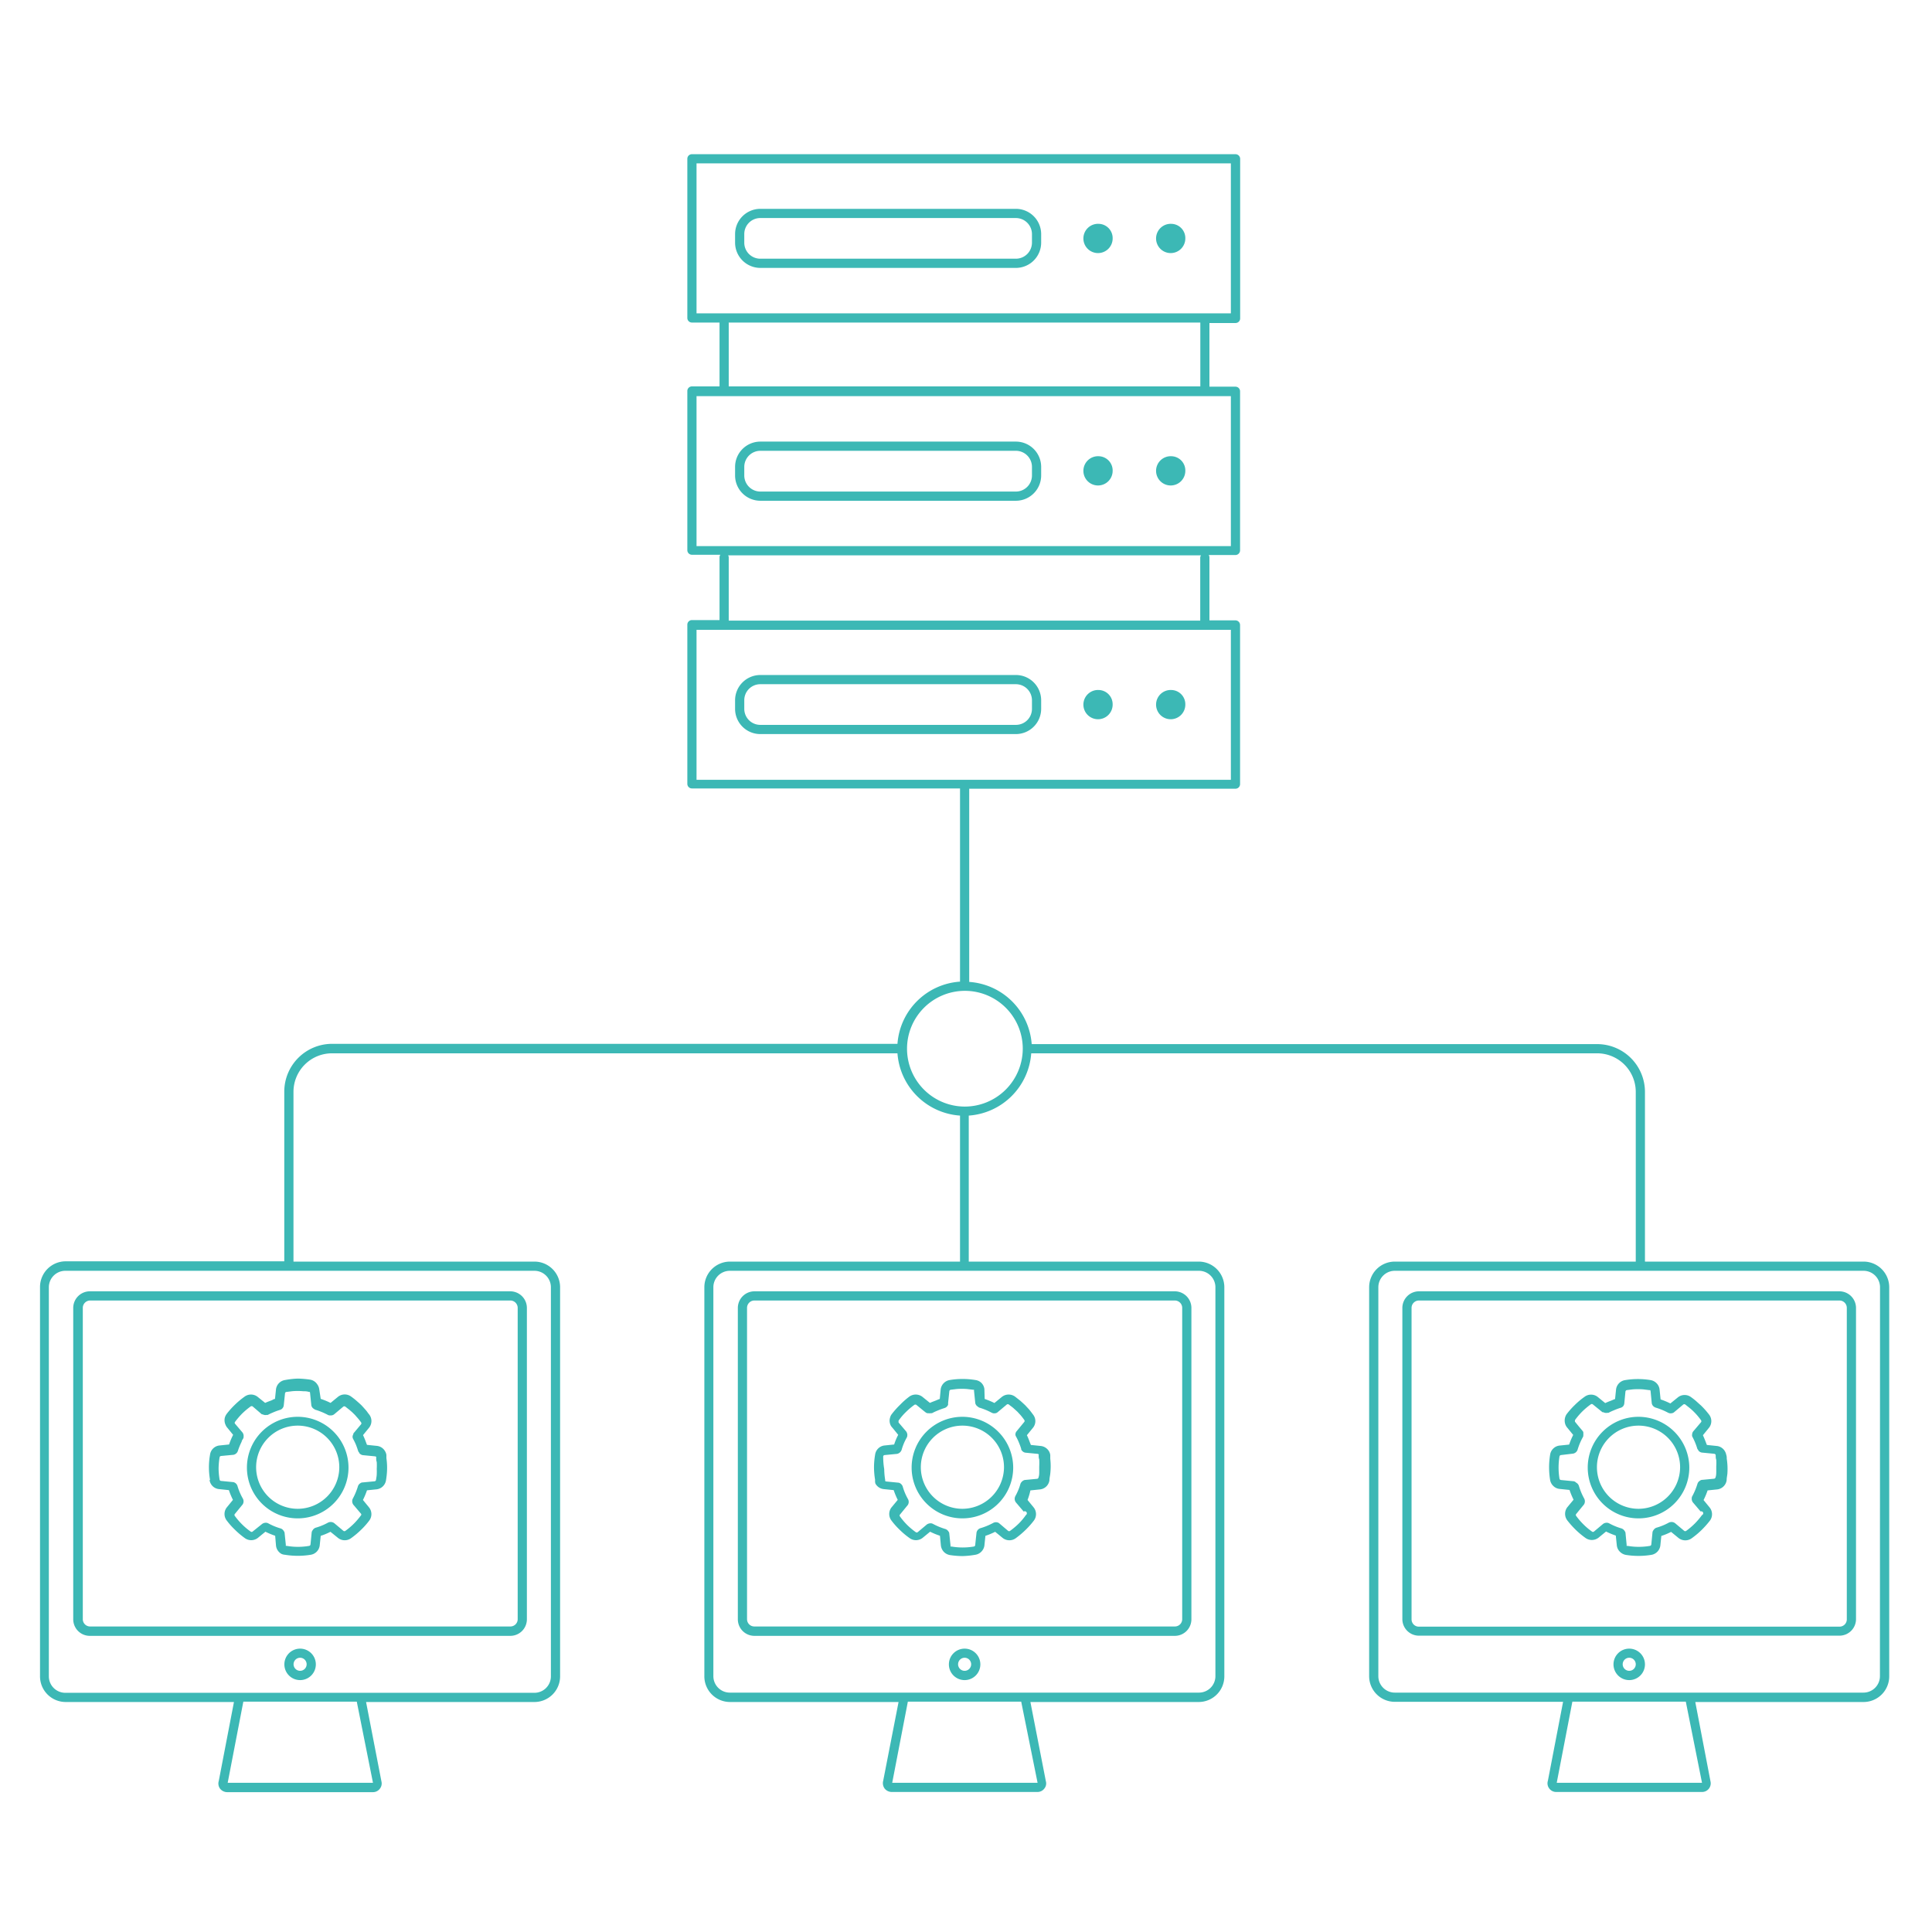 <?xml version="1.0" encoding="UTF-8"?> <svg xmlns="http://www.w3.org/2000/svg" viewBox="0 0 210 210"><defs><style>.cls-1{fill:#3cb8b5;}</style></defs><g id="Wirtualizcja_zasobów_IT" data-name="Wirtualizcja zasobów IT"><path class="cls-1" d="M22.78,160.89h0a1.09,1.09,0,0,0,.12.36,1.14,1.14,0,0,0,.92.61l1.06.11a8.16,8.16,0,0,0,.44,1.06l-.67.82a1.16,1.16,0,0,0,0,1.43,8,8,0,0,0,.89,1,8.87,8.87,0,0,0,1.05.89,1.18,1.18,0,0,0,1.43,0l.83-.68a8.16,8.16,0,0,0,1.06.44L30,168a1.17,1.17,0,0,0,.61.91A1.26,1.26,0,0,0,31,169a8.65,8.65,0,0,0,2.75,0,1.17,1.17,0,0,0,1-1l.11-1.06a7.15,7.15,0,0,0,1.06-.44l.84.68a1.17,1.17,0,0,0,1.42,0,9,9,0,0,0,1.06-.89,8.13,8.13,0,0,0,.89-1,1.17,1.17,0,0,0,0-1.42l-.68-.83a8,8,0,0,0,.44-1.05l1.07-.11a1.17,1.17,0,0,0,1-1q.06-.37.09-.72a7.23,7.23,0,0,0-.05-1.67c0-.12,0-.23,0-.35a1.08,1.08,0,0,0-.13-.37,1.16,1.16,0,0,0-.91-.61l-1.07-.11-.06-.15a9.67,9.67,0,0,0-.37-.91l.67-.82a1.16,1.16,0,0,0,0-1.42h0c-.07-.09-.13-.16-.19-.25s-.17-.22-.26-.32-.29-.33-.44-.48l-.24-.22-.25-.22a7.09,7.09,0,0,0-.57-.45,1.17,1.17,0,0,0-1.42,0l-.83.68a8.3,8.3,0,0,0-1.07-.44L34.7,151a1.18,1.18,0,0,0-.23-.55,1.16,1.16,0,0,0-.76-.49,11,11,0,0,0-1.22-.11h-.2A9.16,9.16,0,0,0,31,150a1.17,1.17,0,0,0-1,1l-.11,1.06c-.13,0-.26.11-.39.16s-.45.16-.68.27l-.83-.67a1.17,1.17,0,0,0-1.42,0,9,9,0,0,0-1.06.89,8.87,8.87,0,0,0-.89,1,1.35,1.35,0,0,0-.17.34,1.19,1.19,0,0,0,.06.81,1.17,1.17,0,0,0,.15.27l.32.39.36.44a8,8,0,0,0-.44,1.05l-1.07.11a1.16,1.16,0,0,0-1,1,7.82,7.82,0,0,0,0,2.73Zm16.48,3.79a7.79,7.79,0,0,1-.79.93,7.66,7.66,0,0,1-.93.79.18.18,0,0,1-.21,0l-1-.84a.65.65,0,0,0-.67-.06,6.49,6.49,0,0,1-1.36.56.6.6,0,0,0-.31.26.55.55,0,0,0-.11.23s0,0,0,0l-.13,1.33a.18.18,0,0,1-.14.15,7.14,7.14,0,0,1-2.44,0l-.1,0a.18.18,0,0,1,0-.1l-.14-1.35s0,0,0,0a.56.56,0,0,0-.09-.17.6.6,0,0,0-.32-.27,6.72,6.72,0,0,1-1.36-.56.6.6,0,0,0-.19-.06.68.68,0,0,0-.47.12l-1.05.84a.16.16,0,0,1-.2,0,7.1,7.1,0,0,1-.94-.79,7.64,7.64,0,0,1-.79-.92.16.16,0,0,1,0-.2l.86-1.05a.63.63,0,0,0,0-.66,6.44,6.44,0,0,1-.57-1.35.61.61,0,0,0-.31-.36h0a.44.44,0,0,0-.15-.05h0l-1.33-.13a.17.17,0,0,1-.15-.14,7.87,7.87,0,0,1-.11-1.21,8,8,0,0,1,.11-1.22.17.17,0,0,1,.15-.14l1.36-.13a.64.64,0,0,0,.48-.43,7.49,7.49,0,0,1,.41-1c0-.11.1-.22.16-.33a.41.41,0,0,0,.05-.19s0-.06,0-.08v-.09a.7.7,0,0,0-.11-.29v0l-.85-1,0,0a.29.29,0,0,1,0-.13,0,0,0,0,0,0,0,8.68,8.68,0,0,1,.79-.93,8,8,0,0,1,.94-.79.2.2,0,0,1,.21,0l1,.86h0s.05,0,.07,0a.81.81,0,0,0,.22.07.46.46,0,0,0,.2,0h.15a5.52,5.52,0,0,1,.55-.26,7.31,7.31,0,0,1,.81-.3l0,0a.54.54,0,0,0,.24-.16h0a.59.59,0,0,0,.14-.3s0,0,0,0l.14-1.33a.17.17,0,0,1,.14-.15l.63-.08a6.76,6.76,0,0,1,1.19,0c.19,0,.4,0,.62.07l.09,0a.14.14,0,0,1,.05.1l.14,1.36a.58.58,0,0,0,.3.4s.08.07.13.08a7.64,7.64,0,0,1,1.36.56.53.53,0,0,0,.19.06H36a.58.58,0,0,0,.32-.12l1-.84a.2.2,0,0,1,.21,0l.51.4.05.05a4,4,0,0,1,.37.34,2.33,2.33,0,0,1,.26.28,6.18,6.18,0,0,1,.53.65.17.17,0,0,1,0,.2l-.84,1a.25.25,0,0,0,0,.07.71.71,0,0,0-.09.28v0s0,0,0,0a.61.61,0,0,0,.06.24,6.72,6.72,0,0,1,.32.66q.13.34.24.69h0a.53.53,0,0,0,.11.15s0,.09.08.12a.56.56,0,0,0,.32.15l1.34.13a.31.31,0,0,1,.1.05.26.26,0,0,1,0,.09c0,.17,0,.32.06.47a6.51,6.51,0,0,1,0,.75,5.62,5.62,0,0,1,0,.57c0,.2-.05.41-.08.64a.18.18,0,0,1-.15.14l-1.37.13,0,0a.37.37,0,0,0-.18.08.59.59,0,0,0-.26.32,7.25,7.25,0,0,1-.56,1.35.6.6,0,0,0-.06.19.64.64,0,0,0,.12.48l.85,1A.18.18,0,0,1,39.26,164.68Z"></path><path class="cls-1" d="M32.34,154a5.52,5.52,0,1,0,5.54,5.52A5.53,5.53,0,0,0,32.34,154Zm0,10a4.52,4.52,0,1,1,4.54-4.51A4.53,4.53,0,0,1,32.34,164Z"></path><path class="cls-1" d="M119.42,24.33a1.59,1.59,0,1,0,1.52,1.58A1.55,1.55,0,0,0,119.42,24.33Z"></path><path class="cls-1" d="M127.32,24.33a1.59,1.59,0,1,0,1.52,1.58A1.55,1.55,0,0,0,127.32,24.33Z"></path><path class="cls-1" d="M110.42,22.7H82.64a2.75,2.75,0,0,0-2.74,2.75v.92a2.75,2.75,0,0,0,2.74,2.75h27.78a2.75,2.75,0,0,0,2.75-2.75v-.92A2.75,2.75,0,0,0,110.42,22.7Zm1.75,3.67a1.75,1.75,0,0,1-1.75,1.75H82.64a1.74,1.74,0,0,1-1.74-1.75v-.92a1.74,1.74,0,0,1,1.74-1.75h27.78a1.75,1.75,0,0,1,1.75,1.75Z"></path><path class="cls-1" d="M119.42,49.59a1.59,1.59,0,1,0,1.52,1.59A1.55,1.55,0,0,0,119.42,49.59Z"></path><path class="cls-1" d="M127.32,49.59a1.59,1.59,0,1,0,1.52,1.59A1.55,1.55,0,0,0,127.32,49.59Z"></path><path class="cls-1" d="M110.42,48H82.64a2.75,2.75,0,0,0-2.74,2.75v.93a2.75,2.75,0,0,0,2.74,2.75h27.78a2.75,2.75,0,0,0,2.75-2.75v-.93A2.75,2.75,0,0,0,110.42,48Zm1.75,3.68a1.75,1.75,0,0,1-1.75,1.75H82.64a1.75,1.75,0,0,1-1.74-1.75v-.93A1.75,1.75,0,0,1,82.64,49h27.78a1.75,1.75,0,0,1,1.75,1.75Z"></path><path class="cls-1" d="M119.42,75a1.59,1.59,0,1,0,1.52,1.58A1.55,1.55,0,0,0,119.42,75Z"></path><path class="cls-1" d="M127.32,75a1.59,1.59,0,1,0,1.52,1.58A1.55,1.55,0,0,0,127.32,75Z"></path><path class="cls-1" d="M110.42,73.37H82.64a2.75,2.75,0,0,0-2.74,2.75v.93a2.74,2.74,0,0,0,2.74,2.74h27.78a2.75,2.75,0,0,0,2.75-2.74v-.93A2.75,2.75,0,0,0,110.42,73.37Zm1.75,3.68a1.74,1.74,0,0,1-1.75,1.74H82.64a1.74,1.74,0,0,1-1.74-1.74v-.93a1.74,1.74,0,0,1,1.74-1.75h27.78a1.75,1.75,0,0,1,1.75,1.75Z"></path><path class="cls-1" d="M95.15,161.25a1.16,1.16,0,0,0,.92.61l1.07.11a8.16,8.16,0,0,0,.44,1.06l-.68.82a1.17,1.17,0,0,0,0,1.43,8,8,0,0,0,.89,1,8.27,8.27,0,0,0,1.06.89,1.17,1.17,0,0,0,1.42,0l.83-.68a7.75,7.75,0,0,0,1.07.44l.1,1.06a1.23,1.23,0,0,0,.32.69,1.21,1.21,0,0,0,.67.35,9.81,9.81,0,0,0,1.37.11A9.94,9.94,0,0,0,106,169a1.19,1.19,0,0,0,1-1l.11-1.06a8.16,8.16,0,0,0,1.06-.44l.83.68a1.18,1.18,0,0,0,1.43,0,9.76,9.76,0,0,0,1.05-.89,8.87,8.87,0,0,0,.89-1,1.17,1.17,0,0,0,0-1.42l-.68-.83A6.86,6.86,0,0,0,112,162l1.07-.11a1.16,1.16,0,0,0,1-1c0-.25.07-.49.09-.71a7.35,7.35,0,0,0,0-1.62c0-.13,0-.27,0-.41a1.15,1.15,0,0,0-.12-.37,1.19,1.19,0,0,0-.92-.61l-1.07-.11a2.18,2.18,0,0,0-.09-.23c-.1-.27-.2-.54-.34-.83l.67-.82a1.14,1.14,0,0,0,0-1.42c-.15-.2-.29-.39-.44-.57l-.26-.28c-.07-.07-.12-.14-.19-.2h0l-.16-.15-.33-.3-.56-.44a1.19,1.19,0,0,0-1.43,0l-.83.68a8.79,8.79,0,0,0-1.06-.44L107,151a1.14,1.14,0,0,0-.32-.68A1.16,1.16,0,0,0,106,150a8.46,8.46,0,0,0-2.75,0,1.19,1.19,0,0,0-1,1l-.1,1.06c-.16.05-.3.12-.45.18s-.41.15-.62.25l-.83-.67a1.19,1.19,0,0,0-1.43,0,8.25,8.25,0,0,0-1,.89,8.87,8.87,0,0,0-.89,1,.91.91,0,0,0-.17.34,1.13,1.13,0,0,0,0,.75.92.92,0,0,0,.19.33l.16.19.52.64a6.86,6.86,0,0,0-.44,1.05l-1.07.11a1.16,1.16,0,0,0-1,1,8.47,8.47,0,0,0-.12,1.37,8.66,8.66,0,0,0,.12,1.37A1.09,1.09,0,0,0,95.15,161.25Zm16.36,3.43a6.94,6.94,0,0,1-.78.93,8.67,8.67,0,0,1-.94.79.18.18,0,0,1-.21,0l-1-.85a.63.63,0,0,0-.65,0,7.16,7.16,0,0,1-1.37.56.62.62,0,0,0-.42.51l-.14,1.33a.17.17,0,0,1-.14.15,7.14,7.14,0,0,1-2.44,0l-.1,0a.18.18,0,0,1,0-.1l-.14-1.35a.05.05,0,0,0,0,0,.37.37,0,0,0-.09-.19.63.63,0,0,0-.32-.26,7,7,0,0,1-1.36-.56.55.55,0,0,0-.18-.06.73.73,0,0,0-.48.12l-1,.84a.18.18,0,0,1-.21,0,7.81,7.81,0,0,1-.94-.79,7.62,7.62,0,0,1-.78-.92.16.16,0,0,1,0-.2l.86-1.05a.63.63,0,0,0,0-.66,6.11,6.11,0,0,1-.56-1.35.68.68,0,0,0-.31-.36h0a.49.49,0,0,0-.16-.05h0l-1.33-.13a.16.16,0,0,1-.1-.05.13.13,0,0,1,0-.09,7.76,7.76,0,0,1-.11-1.21A7.88,7.88,0,0,1,96,158.3a.17.17,0,0,1,.15-.14l1.36-.13a.67.67,0,0,0,.49-.43,5.84,5.84,0,0,1,.56-1.34h0a.6.6,0,0,0,.06-.19V156a.34.34,0,0,0,0-.1.79.79,0,0,0-.1-.28v0l-.85-1s0,0,0-.05a.22.22,0,0,1,0-.08s0,0,0-.07a6.3,6.3,0,0,1,.79-.93,7.79,7.79,0,0,1,.93-.79.2.2,0,0,1,.21,0l.77.63.28.22a.49.49,0,0,0,.17.06.43.43,0,0,0,.12,0,.61.61,0,0,0,.23,0h.13a5.52,5.52,0,0,1,.55-.26,8.14,8.14,0,0,1,.81-.3.62.62,0,0,0,.39-.35h0a.47.47,0,0,0,0-.16l.14-1.33a.18.18,0,0,1,.14-.15l.65-.08a7.11,7.11,0,0,1,1.13,0l.66.08.1,0a.18.18,0,0,1,0,.1l.14,1.36a.59.59,0,0,0,.27.37.57.57,0,0,0,.16.11,7.34,7.34,0,0,1,1.36.56.6.6,0,0,0,.19.06.56.56,0,0,0,.13,0h0a.48.48,0,0,0,.32-.12l1-.84a.2.2,0,0,1,.21,0l.19.15a3.92,3.92,0,0,1,.32.25l.43.39.36.39,0,0c.13.16.26.32.39.51a.18.18,0,0,1,0,.2l-.88,1.07a.62.62,0,0,0-.09.28v0s0,0,0,0a.46.46,0,0,0,.06.23v0a.06.06,0,0,1,0,0,5.38,5.38,0,0,1,.31.64c.1.24.19.48.26.71h0a.43.43,0,0,1,0,.07.59.59,0,0,0,.15.2.56.56,0,0,0,.32.15l1.33.13a.31.31,0,0,1,.1.05.12.12,0,0,1,0,.09c0,.17,0,.31.06.46a6.76,6.76,0,0,1,0,.76c0,.18,0,.38,0,.58s0,.4-.08.63a.17.17,0,0,1-.15.14l-1.36.13,0,0a.66.66,0,0,0-.19.09.74.74,0,0,0-.26.32,6.11,6.11,0,0,1-.56,1.35.7.7,0,0,0-.06.19.63.63,0,0,0,.12.48l.85,1A.18.18,0,0,1,111.51,164.68Z"></path><path class="cls-1" d="M104.59,154a5.52,5.52,0,1,0,5.54,5.52A5.54,5.54,0,0,0,104.59,154Zm0,10a4.52,4.52,0,1,1,4.54-4.51A4.54,4.54,0,0,1,104.59,164Z"></path><path class="cls-1" d="M187.69,158.55c0-.13,0-.26-.05-.4a1.35,1.35,0,0,0-.13-.37,1.16,1.16,0,0,0-.91-.61l-1.07-.11-.06-.15c-.11-.3-.23-.6-.37-.91l.67-.82a1.16,1.16,0,0,0,0-1.42,8.87,8.87,0,0,0-.89-1h0l-.16-.14-.33-.3a7.09,7.09,0,0,0-.57-.45,1.17,1.17,0,0,0-1.42,0l-.84.68a8.16,8.16,0,0,0-1.06-.44l-.11-1.06a1.13,1.13,0,0,0-.31-.68,1.19,1.19,0,0,0-.67-.36,8.46,8.46,0,0,0-2.75,0,1.17,1.17,0,0,0-1,1l-.11,1.06c-.15.05-.3.12-.44.18a6.48,6.48,0,0,0-.63.26l-.83-.68a1.17,1.17,0,0,0-1.42,0,8.27,8.27,0,0,0-1.06.89,8.87,8.87,0,0,0-.89,1,1.26,1.26,0,0,0-.13,1.12,1.11,1.11,0,0,0,.17.3l.68.83a8,8,0,0,0-.44,1.05l-1.07.11a1.17,1.17,0,0,0-1,1,8.52,8.52,0,0,0,0,2.73,1.16,1.16,0,0,0,.36.67,1.13,1.13,0,0,0,.68.31l1.07.11a8.16,8.16,0,0,0,.44,1.06l-.68.82a1.18,1.18,0,0,0,0,1.43,9.92,9.92,0,0,0,.89,1,9,9,0,0,0,1.06.89,1.19,1.19,0,0,0,1.43,0l.83-.68a8.16,8.16,0,0,0,1.06.44l.11,1.06a1.13,1.13,0,0,0,.36.72,1.2,1.2,0,0,0,.62.32,8.65,8.65,0,0,0,2.75,0,1.18,1.18,0,0,0,1-1l.11-1.06a7.15,7.15,0,0,0,1.06-.44l.83.68a1.19,1.19,0,0,0,1.43,0,9,9,0,0,0,1.06-.89,10.11,10.11,0,0,0,.89-1,1.17,1.17,0,0,0,0-1.42l-.68-.83a8,8,0,0,0,.44-1.05l1.07-.11a1.17,1.17,0,0,0,1-1c0-.25.06-.49.08-.72A7.35,7.35,0,0,0,187.69,158.55ZM185,164.68a7.79,7.79,0,0,1-.79.93,7.66,7.66,0,0,1-.93.79.18.18,0,0,1-.21,0l-1-.84a.65.65,0,0,0-.67-.06,6.57,6.57,0,0,1-1.37.56.62.62,0,0,0-.31.27.44.44,0,0,0-.1.22s0,0,0,0l-.13,1.33a.18.18,0,0,1-.14.15,7.14,7.14,0,0,1-2.44,0,.23.23,0,0,1-.1,0,.19.19,0,0,1,0-.1l-.13-1.35s0,0,0,0a.56.56,0,0,0-.09-.17.64.64,0,0,0-.32-.27,6.72,6.72,0,0,1-1.36-.56.6.6,0,0,0-.19-.06.68.68,0,0,0-.47.12l-1,.84a.17.17,0,0,1-.2,0,7.1,7.1,0,0,1-.94-.79,7.64,7.64,0,0,1-.79-.92.16.16,0,0,1,0-.2l.86-1.05a.65.65,0,0,0,0-.66,7,7,0,0,1-.56-1.35.61.61,0,0,0-.31-.36h0A.44.44,0,0,0,171,161h0l-1.34-.13a.19.19,0,0,1-.1-.05.19.19,0,0,1-.05-.09,7.67,7.67,0,0,1-.1-1.21,7.79,7.79,0,0,1,.1-1.22.19.19,0,0,1,.15-.14L171,158a.64.64,0,0,0,.48-.43,6.89,6.89,0,0,1,.56-1.34h0a.33.33,0,0,0,.06-.19s0,0,0-.06a.69.69,0,0,0,0-.2s0-.08,0-.11a.39.39,0,0,0-.06-.11l-.46-.55-.39-.48,0,0a.41.41,0,0,1,0-.11s0,0,0-.06a7.79,7.79,0,0,1,.79-.93,8,8,0,0,1,.94-.79.18.18,0,0,1,.2,0l1.06.86h0s.06,0,.09,0a.65.65,0,0,0,.21.07.46.46,0,0,0,.2,0h.15a5.12,5.12,0,0,1,.53-.25,7.71,7.71,0,0,1,.83-.31l0,0a.54.54,0,0,0,.24-.16l0,0a.61.61,0,0,0,.12-.27s0,0,0,0l.13-1.33a.19.19,0,0,1,.14-.15l.64-.08a7.62,7.62,0,0,1,1.17,0l.64.08.09,0a.19.19,0,0,1,.05.1l.13,1.34h0a.62.62,0,0,0,.14.28h0a.75.75,0,0,0,.28.18h0a7.34,7.34,0,0,1,1.36.56.7.7,0,0,0,.19.06.56.56,0,0,0,.13,0h0a.52.52,0,0,0,.33-.12l1-.84a.2.2,0,0,1,.21,0l.5.4a5.57,5.57,0,0,1,.43.39,7,7,0,0,1,.79.93.18.18,0,0,1,0,.2l-.85,1a.54.54,0,0,0-.12.31s0,0,0,0v0a.59.59,0,0,0,0,.23v0s0,0,0,0c.11.21.22.43.31.65a6.52,6.52,0,0,1,.25.7h0a.53.53,0,0,0,.11.15s0,.09.08.12a.56.56,0,0,0,.32.15l1.34.13a.31.31,0,0,1,.1.05.26.26,0,0,1,.05.09c0,.18,0,.35.06.51a5.85,5.85,0,0,1,0,.71c0,.18,0,.37,0,.57s0,.41-.08.64a.19.19,0,0,1-.15.14l-1.37.13a.05.05,0,0,1,0,0,.51.51,0,0,0-.18.09.59.59,0,0,0-.26.32,7.25,7.25,0,0,1-.56,1.35.35.35,0,0,0-.06.19.66.66,0,0,0,.11.48l.85,1A.17.17,0,0,1,185,164.68Z"></path><path class="cls-1" d="M178.08,154a5.52,5.52,0,1,0,5.54,5.52A5.54,5.54,0,0,0,178.08,154Zm0,10a4.52,4.52,0,1,1,4.54-4.51A4.54,4.54,0,0,1,178.08,164Z"></path><path class="cls-1" d="M104.85,179.2a1.71,1.71,0,1,0,1.71,1.71A1.71,1.71,0,0,0,104.85,179.2Zm0,2.41a.71.71,0,1,1,.71-.7A.71.71,0,0,1,104.85,181.61Z"></path><path class="cls-1" d="M177.08,179.2a1.71,1.71,0,1,0,1.72,1.71A1.71,1.71,0,0,0,177.08,179.2Zm0,2.41a.71.71,0,1,1,.72-.7A.71.71,0,0,1,177.08,181.61Z"></path><path class="cls-1" d="M202.56,137.13H178.8V118.67a5.2,5.2,0,0,0-5.2-5.18H112.14a7.31,7.31,0,0,0-6.79-6.76v-21h28.94a.5.5,0,0,0,.5-.5V67.93a.51.51,0,0,0-.5-.5h-2.83V60.59a.45.45,0,0,0-.08-.26h2.91a.51.51,0,0,0,.5-.5V42.53a.5.5,0,0,0-.5-.5h-2.83V35.11a.09.09,0,0,0,0,0h2.84a.5.5,0,0,0,.5-.5V17.26a.51.51,0,0,0-.5-.5H75.21a.5.5,0,0,0-.5.5v17.3a.5.5,0,0,0,.5.5h3s0,0,0,0V42h-3a.5.5,0,0,0-.5.5v17.3a.5.5,0,0,0,.5.5H78.3a.45.45,0,0,0-.09.26v6.84h-3a.5.5,0,0,0-.5.5v17.3a.5.5,0,0,0,.5.5h29.14v21a7.31,7.31,0,0,0-6.8,6.76H36.09a5.2,5.2,0,0,0-5.19,5.18v18.46H7.13a2.79,2.79,0,0,0-2.78,2.79v42.27A2.79,2.79,0,0,0,7.13,185h18.3l-1.65,8.58a.94.94,0,0,0,.14.84,1,1,0,0,0,.76.38H40.54a.93.93,0,0,0,.76-.39.91.91,0,0,0,.16-.78L39.79,185h18.3a2.79,2.79,0,0,0,2.79-2.79V139.92a2.79,2.79,0,0,0-2.79-2.79H31.9V118.67a4.19,4.19,0,0,1,4.19-4.18H97.55a7.32,7.32,0,0,0,6.8,6.77v15.87h-25a2.79,2.79,0,0,0-2.79,2.79v42.27A2.79,2.79,0,0,0,79.37,185h18.3L96,193.56a1,1,0,0,0,.15.84,1,1,0,0,0,.76.38h15.86a.93.93,0,0,0,.76-.39.87.87,0,0,0,.15-.78L112,185h18.3a2.79,2.79,0,0,0,2.78-2.79V139.92a2.79,2.79,0,0,0-2.78-2.79h-25V121.26a7.32,7.32,0,0,0,6.79-6.77H173.6a4.2,4.2,0,0,1,4.2,4.18v18.46H151.61a2.79,2.79,0,0,0-2.79,2.79v42.27a2.79,2.79,0,0,0,2.79,2.79H169.9l-1.65,8.58a.91.91,0,0,0,.14.83.93.93,0,0,0,.76.39H185a.94.94,0,0,0,.92-1.17L184.27,185h18.29a2.79,2.79,0,0,0,2.79-2.79V139.92A2.79,2.79,0,0,0,202.56,137.13ZM75.71,17.76h58.08v16.3H75.71Zm3.49,17.3h51.27s0,0,0,0V42H79.21V35.11S79.2,35.08,79.2,35.06Zm-3.49,8h58.08v16.3H75.71Zm3.41,17.3h51.43a.45.45,0,0,0-.09.26v6.84H79.21V60.59A.45.45,0,0,0,79.12,60.33Zm-3.41,8.1h58.08v16.3H75.71ZM40.54,193.78l-15.79,0,1.7-8.82H38.78Zm19.34-53.86v42.27A1.79,1.79,0,0,1,58.09,184h-51a1.79,1.79,0,0,1-1.78-1.79V139.92a1.79,1.79,0,0,1,1.78-1.79h51A1.79,1.79,0,0,1,59.88,139.92Zm52.9,53.86-15.8,0,1.7-8.82H111Zm19.33-53.86v42.27a1.79,1.79,0,0,1-1.78,1.79h-51a1.79,1.79,0,0,1-1.79-1.79V139.92a1.79,1.79,0,0,1,1.79-1.79h51A1.79,1.79,0,0,1,132.11,139.92Zm-27.26-19.64a6.29,6.29,0,1,1,6.32-6.29A6.31,6.31,0,0,1,104.85,120.28ZM185,193.78l-15.79,0,1.7-8.82h12.33Zm19.34-11.59a1.79,1.79,0,0,1-1.79,1.79H151.61a1.79,1.79,0,0,1-1.79-1.79V139.92a1.79,1.79,0,0,1,1.79-1.79h50.95a1.79,1.79,0,0,1,1.79,1.79Z"></path><path class="cls-1" d="M32.61,179.2a1.71,1.71,0,1,0,1.72,1.71A1.71,1.71,0,0,0,32.61,179.2Zm0,2.41a.71.71,0,1,1,.72-.7A.71.71,0,0,1,32.61,181.61Z"></path><path class="cls-1" d="M9.76,177.81H55.47a1.8,1.8,0,0,0,1.8-1.79V142.16a1.81,1.81,0,0,0-1.8-1.8H9.76a1.81,1.81,0,0,0-1.8,1.8V176A1.8,1.8,0,0,0,9.76,177.81ZM9,142.16a.8.8,0,0,1,.8-.8H55.47a.8.8,0,0,1,.8.8V176a.79.79,0,0,1-.8.79H9.76A.79.79,0,0,1,9,176Z"></path><path class="cls-1" d="M82,177.81H127.7a1.8,1.8,0,0,0,1.8-1.79V142.16a1.81,1.81,0,0,0-1.8-1.8H82a1.81,1.81,0,0,0-1.8,1.8V176A1.8,1.8,0,0,0,82,177.81Zm-.8-35.65a.8.8,0,0,1,.8-.8H127.7a.8.8,0,0,1,.8.8V176a.79.79,0,0,1-.8.79H82a.79.79,0,0,1-.8-.79Z"></path><path class="cls-1" d="M199.94,140.36H154.23a1.81,1.81,0,0,0-1.8,1.8V176a1.8,1.8,0,0,0,1.8,1.79h45.71a1.8,1.8,0,0,0,1.8-1.79V142.16A1.81,1.81,0,0,0,199.94,140.36Zm.8,35.66a.79.79,0,0,1-.8.79H154.23a.79.79,0,0,1-.8-.79V142.16a.8.8,0,0,1,.8-.8h45.71a.8.8,0,0,1,.8.8Z"></path></g></svg> 